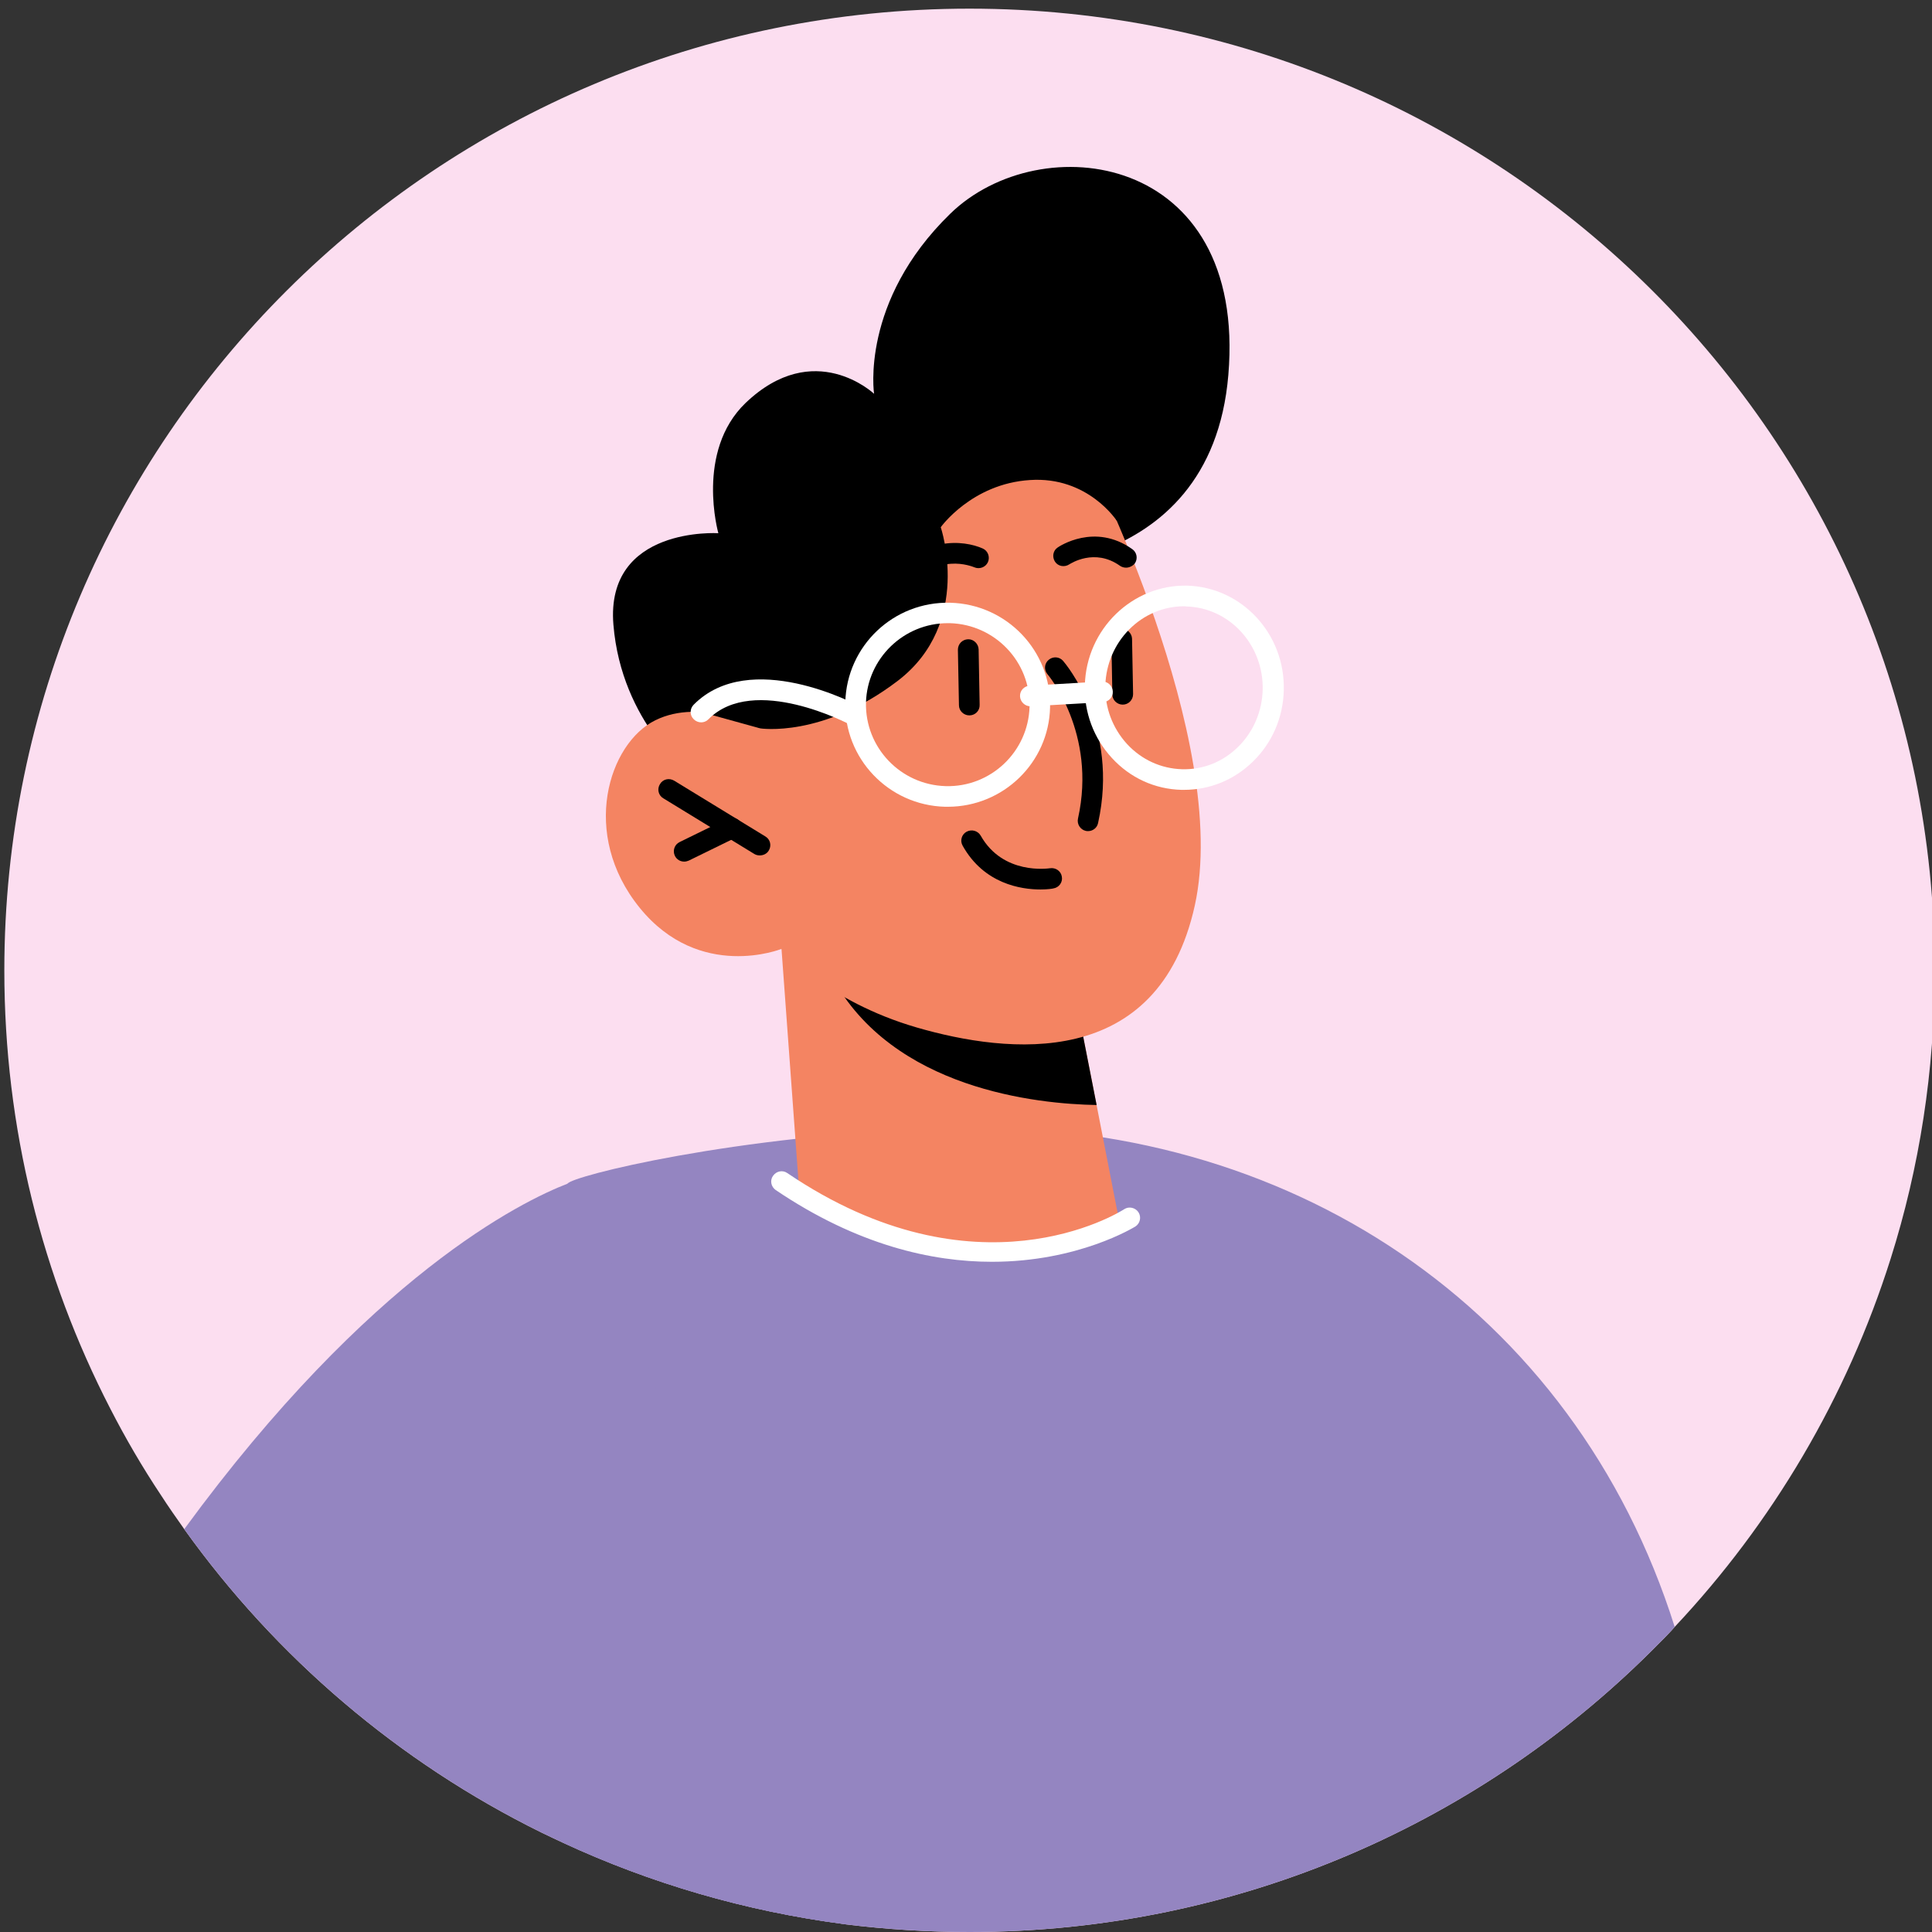 <svg xmlns="http://www.w3.org/2000/svg" xmlns:xlink="http://www.w3.org/1999/xlink" width="200" viewBox="0 0 150 150" height="200" preserveAspectRatio="xMidYMid meet"><rect x="0" y="0" width="150" height="150" fill="#333333" stroke="none"/><defs><clipPath id="1f33c74c6f"><path d="M 0.273 0 L 150 0 L 150 150 L 0.273 150 Z M 0.273 0 " clip-rule="nonzero"></path></clipPath></defs><g clip-path="url(#1f33c74c6f)"><path fill="#fcdef0" d="M 150.211 75.336 C 150.211 83.137 149.023 90.664 146.789 97.727 C 143.379 108.52 137.594 118.258 130.023 126.312 C 129.859 126.504 129.699 126.68 129.523 126.859 C 129.297 127.098 129.059 127.34 128.832 127.562 C 115.234 141.398 96.266 150 75.273 150 C 72.027 150 68.793 149.793 65.66 149.406 C 65.629 149.391 65.613 149.391 65.578 149.391 C 57.863 148.383 50.504 146.219 43.703 143.066 C 43.141 142.809 42.578 142.535 42.016 142.266 C 30.941 136.805 21.426 128.668 14.305 118.723 C 13.691 117.855 13.082 116.992 12.504 116.094 C 11.055 113.918 9.738 111.66 8.547 109.336 C 3.293 99.137 0.336 87.59 0.336 75.336 C 0.336 34.098 33.883 0.672 75.273 0.672 C 116.664 0.672 150.211 34.098 150.211 75.336 Z M 150.211 75.336 " fill-opacity="1" fill-rule="nonzero"></path></g><path fill="#9485c1" d="M 130.023 126.312 C 129.859 126.504 129.699 126.68 129.523 126.859 C 129.297 127.098 129.059 127.34 128.832 127.562 C 115.234 141.398 96.266 150 75.273 150 C 72.027 150 68.793 149.793 65.66 149.406 C 65.629 149.391 65.613 149.391 65.578 149.391 C 57.863 148.383 50.504 146.219 43.703 143.066 C 44.348 116.016 44.074 92.344 44.074 91.895 C 44.328 91.336 56.898 88.117 73.633 87.57 C 99.961 86.738 122.211 101.539 130.023 126.312 Z M 130.023 126.312 " fill-opacity="1" fill-rule="nonzero"></path><path fill="#9485c1" d="M 65.66 149.406 C 65.629 149.391 65.613 149.391 65.578 149.391 C 57.863 148.383 50.504 146.219 43.703 143.066 C 43.141 142.809 42.578 142.535 42.016 142.266 C 30.941 136.805 21.426 128.668 14.305 118.723 C 28.738 99.008 40.535 93.258 44.074 91.895 C 44.797 91.609 45.164 91.512 45.164 91.512 Z M 65.66 149.406 " fill-opacity="1" fill-rule="nonzero"></path><path fill="#000000" d="M 76.992 44.121 C 76.992 44.121 94 45.355 95.367 29.117 C 96.828 11.82 80.785 9.77 73.777 16.594 C 66.77 23.414 67.863 30.574 67.863 30.574 C 67.863 30.574 63.219 26.184 57.879 31.293 C 53.973 35.059 55.773 41.398 55.773 41.398 C 55.773 41.398 47 40.84 47.625 48.496 C 48.25 56.148 53.637 60.168 53.637 60.168 Z M 76.992 44.121 " fill-opacity="1" fill-rule="nonzero"></path><path fill="#f48462" d="M 60.676 73.672 L 61.996 91.734 C 61.996 91.734 65.645 96.684 76.316 96.781 C 84.258 96.844 86.91 94.875 86.91 94.875 L 85.141 85.809 L 83.406 76.969 L 63.941 74.152 Z M 60.676 73.672 " fill-opacity="1" fill-rule="nonzero"></path><path fill="#000000" d="M 63.941 74.152 C 64.02 74.648 64.246 75.207 64.598 75.848 C 69.309 84.578 80.547 85.715 85.141 85.793 L 83.406 76.953 Z M 63.941 74.152 " fill-opacity="1" fill-rule="nonzero"></path><path fill="#f48462" d="M 84.434 35.488 C 84.434 35.488 95.605 57.445 92.762 70.309 C 89.918 83.168 78.246 81.824 71.172 79.773 C 64.133 77.723 60.676 73.672 60.676 73.672 C 60.676 73.672 54.328 76.219 49.668 70.484 C 45.004 64.734 47.27 57.703 50.871 55.926 C 54.473 54.133 59.023 56.551 59.023 56.551 L 55.211 50.207 C 55.195 50.191 67.766 16.113 84.434 35.488 Z M 84.434 35.488 " fill-opacity="1" fill-rule="nonzero"></path><path fill="#000000" d="M 58.988 66.414 C 58.844 66.414 58.699 66.383 58.57 66.305 L 51.5 61.98 C 51.113 61.754 51 61.258 51.242 60.875 C 51.465 60.488 51.965 60.379 52.352 60.617 L 59.422 64.941 C 59.809 65.168 59.922 65.664 59.68 66.047 C 59.535 66.289 59.262 66.414 58.988 66.414 Z M 58.988 66.414 " fill-opacity="1" fill-rule="nonzero"></path><path fill="#000000" d="M 53.121 66.895 C 52.816 66.895 52.543 66.734 52.398 66.449 C 52.207 66.047 52.367 65.566 52.77 65.375 L 56.465 63.566 C 56.867 63.371 57.352 63.531 57.543 63.934 C 57.734 64.332 57.574 64.812 57.172 65.008 L 53.477 66.816 C 53.363 66.863 53.25 66.895 53.121 66.895 Z M 53.121 66.895 " fill-opacity="1" fill-rule="nonzero"></path><path fill="#000000" d="M 87.426 44.074 C 87.266 44.074 87.102 44.027 86.957 43.93 C 84.98 42.52 83.102 43.77 83.02 43.816 C 82.652 44.059 82.152 43.977 81.91 43.609 C 81.672 43.242 81.75 42.746 82.121 42.504 C 82.234 42.426 84.996 40.566 87.906 42.633 C 88.277 42.891 88.355 43.387 88.102 43.754 C 87.922 43.961 87.664 44.074 87.426 44.074 Z M 87.426 44.074 " fill-opacity="1" fill-rule="nonzero"></path><path fill="#000000" d="M 84.484 64.527 C 84.418 64.527 84.371 64.527 84.305 64.512 C 83.871 64.414 83.598 63.98 83.695 63.551 C 85.176 56.902 81.363 52.387 81.332 52.355 C 81.043 52.02 81.074 51.52 81.414 51.234 C 81.75 50.945 82.25 50.977 82.539 51.312 C 82.715 51.52 86.91 56.438 85.254 63.902 C 85.176 64.285 84.836 64.527 84.484 64.527 Z M 84.484 64.527 " fill-opacity="1" fill-rule="nonzero"></path><path fill="#000000" d="M 87.168 54.707 C 86.734 54.707 86.363 54.355 86.363 53.922 L 86.285 49.617 C 86.285 49.168 86.621 48.816 87.07 48.801 C 87.488 48.801 87.875 49.152 87.891 49.582 L 87.973 53.891 C 87.973 54.34 87.617 54.707 87.168 54.707 Z M 87.168 54.707 " fill-opacity="1" fill-rule="nonzero"></path><path fill="#000000" d="M 75.258 55.543 C 74.824 55.543 74.453 55.188 74.453 54.758 L 74.371 50.449 C 74.371 50 74.711 49.648 75.16 49.633 C 75.594 49.617 75.965 49.984 75.98 50.418 L 76.059 54.723 C 76.078 55.172 75.723 55.543 75.258 55.543 C 75.273 55.543 75.273 55.543 75.258 55.543 Z M 75.258 55.543 " fill-opacity="1" fill-rule="nonzero"></path><path fill="#000000" d="M 86.719 40.453 C 86.719 40.453 84.484 36.965 79.965 37.27 C 75.449 37.555 73.039 40.934 73.039 40.934 C 73.039 40.934 75.562 48.367 69.711 52.852 C 63.859 57.32 59.023 56.551 59.023 56.551 L 54.441 55.285 L 50.695 49.023 L 62.59 34.227 L 78.648 24.23 L 87.715 31.309 Z M 86.719 40.453 " fill-opacity="1" fill-rule="nonzero"></path><path fill="#000000" d="M 80.785 69.059 C 79.273 69.059 76.398 68.625 74.742 65.664 C 74.516 65.277 74.66 64.781 75.047 64.574 C 75.434 64.367 75.914 64.492 76.141 64.879 C 77.875 67.953 81.383 67.426 81.527 67.41 C 81.961 67.344 82.379 67.633 82.441 68.066 C 82.523 68.496 82.219 68.914 81.781 68.977 C 81.734 68.996 81.348 69.059 80.785 69.059 Z M 80.785 69.059 " fill-opacity="1" fill-rule="nonzero"></path><path fill="#ffffff" d="M 91.926 61.324 C 91.863 61.324 91.797 61.324 91.734 61.324 C 89.66 61.273 87.746 60.395 86.332 58.855 C 84.918 57.32 84.16 55.316 84.227 53.203 C 84.34 48.832 87.922 45.387 92.152 45.469 C 96.41 45.578 99.785 49.215 99.672 53.586 C 99.625 55.703 98.773 57.672 97.277 59.129 C 95.816 60.555 93.934 61.324 91.926 61.324 Z M 91.941 47.07 C 88.629 47.07 85.914 49.809 85.816 53.234 C 85.77 54.934 86.379 56.535 87.504 57.766 C 88.629 58.984 90.141 59.672 91.766 59.723 C 93.422 59.77 94.949 59.145 96.121 57.992 C 97.312 56.824 97.984 55.254 98.035 53.555 C 98.113 50.062 95.445 47.164 92.086 47.086 C 92.055 47.07 92.008 47.07 91.941 47.07 Z M 91.941 47.07 " fill-opacity="1" fill-rule="nonzero"></path><path fill="#ffffff" d="M 73.586 62.637 C 73.52 62.637 73.457 62.637 73.375 62.637 C 68.988 62.523 65.516 58.887 65.629 54.516 C 65.742 50.145 69.375 46.684 73.777 46.797 C 78.168 46.91 81.637 50.543 81.527 54.918 C 81.43 59.207 77.895 62.637 73.586 62.637 Z M 73.586 48.383 C 70.16 48.383 67.332 51.121 67.234 54.547 C 67.156 58.039 69.922 60.938 73.426 61.035 C 76.93 61.129 79.836 58.359 79.934 54.867 C 80.016 51.379 77.25 48.48 73.746 48.383 C 73.699 48.383 73.633 48.383 73.586 48.383 Z M 73.586 48.383 " fill-opacity="1" fill-rule="nonzero"></path><path fill="#ffffff" d="M 80 54.836 C 79.582 54.836 79.227 54.5 79.195 54.082 C 79.164 53.637 79.5 53.266 79.949 53.234 L 85.543 52.914 C 85.977 52.883 86.363 53.219 86.395 53.668 C 86.43 54.117 86.09 54.484 85.641 54.516 L 80.047 54.836 C 80.016 54.836 80 54.836 80 54.836 Z M 80 54.836 " fill-opacity="1" fill-rule="nonzero"></path><path fill="#ffffff" d="M 66.414 56.375 C 66.289 56.375 66.16 56.344 66.031 56.277 C 65.949 56.23 58.523 52.289 55.004 55.844 C 54.699 56.164 54.184 56.164 53.863 55.844 C 53.539 55.543 53.539 55.027 53.863 54.707 C 58.234 50.305 66.449 54.676 66.801 54.867 C 67.188 55.078 67.332 55.574 67.125 55.957 C 66.977 56.23 66.688 56.375 66.414 56.375 Z M 66.414 56.375 " fill-opacity="1" fill-rule="nonzero"></path><path fill="#ffffff" d="M 77.008 97.965 C 72.363 97.965 66.578 96.684 60.227 92.395 C 59.859 92.137 59.762 91.641 60.02 91.289 C 60.277 90.918 60.773 90.824 61.129 91.078 C 75.785 101.008 86.812 94.188 87.281 93.883 C 87.648 93.641 88.148 93.754 88.391 94.121 C 88.629 94.492 88.52 94.988 88.148 95.227 C 88.082 95.258 83.762 97.965 77.008 97.965 Z M 77.008 97.965 " fill-opacity="1" fill-rule="nonzero"></path><path fill="#000000" d="M 69.887 46.203 C 69.742 46.203 69.582 46.156 69.438 46.078 C 69.066 45.836 68.973 45.34 69.211 44.973 C 71.465 41.574 74.84 41.93 76.301 42.586 C 76.703 42.762 76.879 43.242 76.703 43.641 C 76.527 44.043 76.043 44.219 75.641 44.043 C 75.516 43.996 72.605 42.762 70.547 45.852 C 70.418 46.078 70.16 46.203 69.887 46.203 Z M 69.887 46.203 " fill-opacity="1" fill-rule="nonzero"></path></svg>